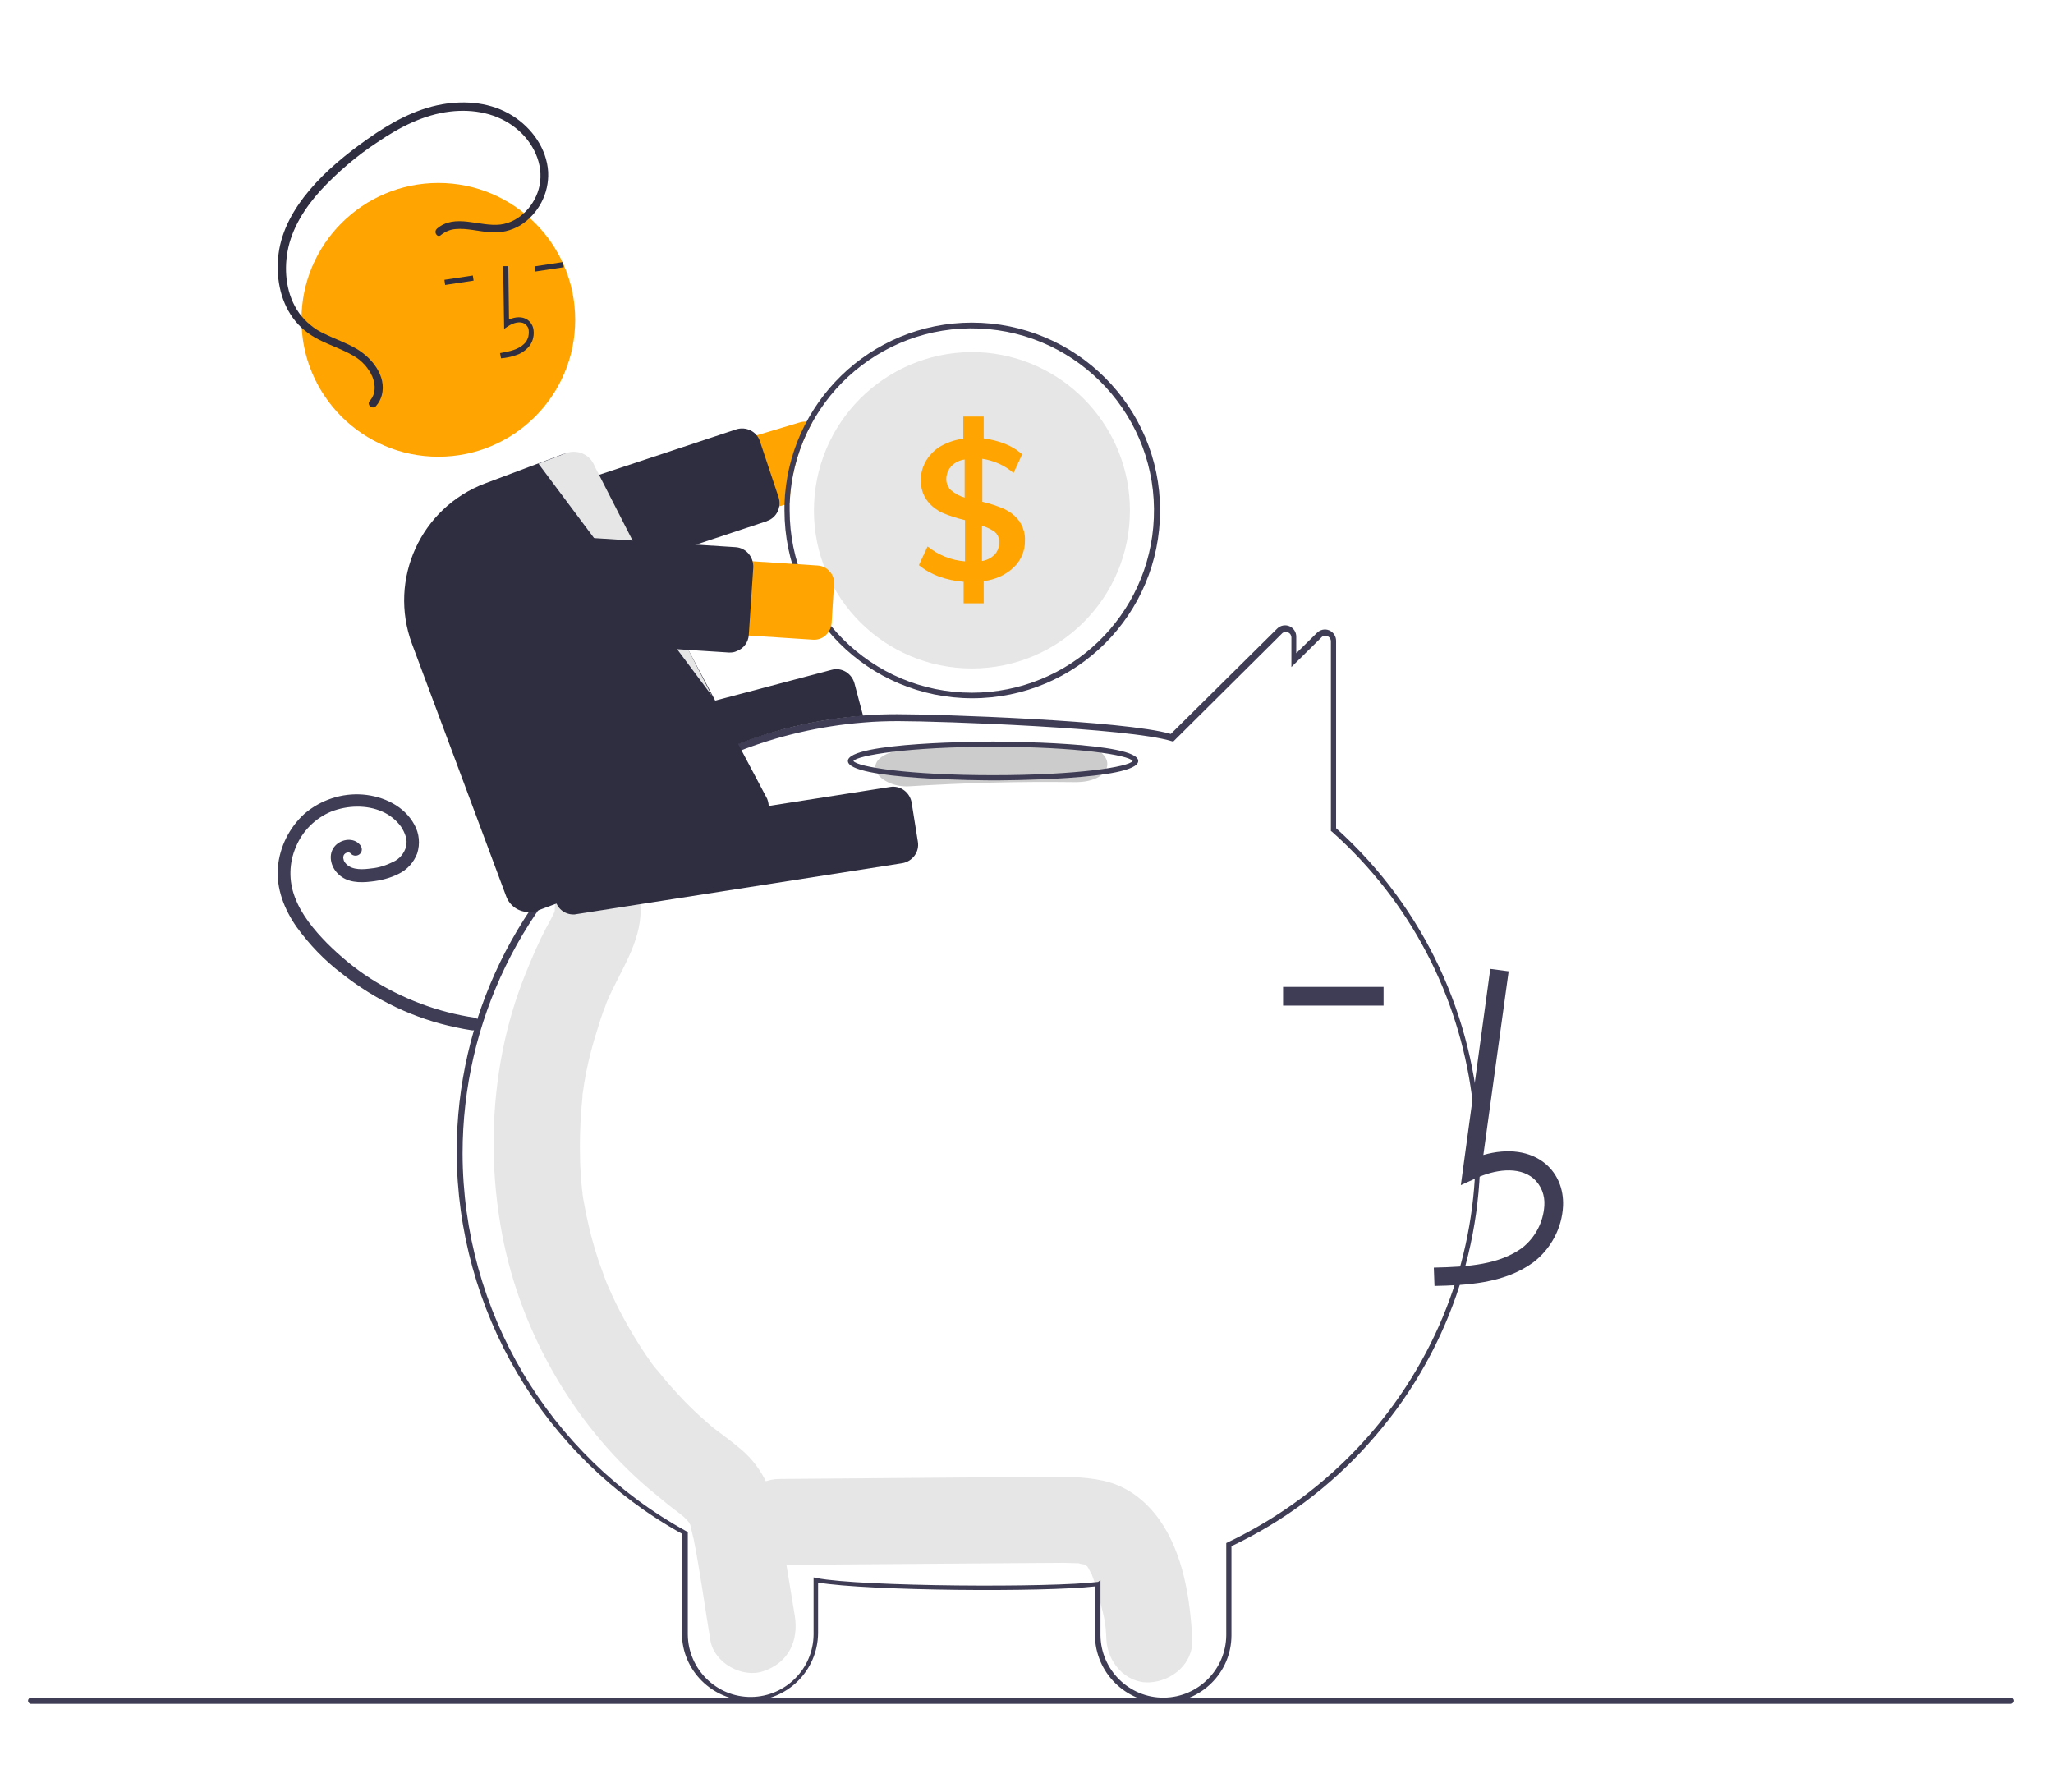 <?xml version="1.0" encoding="utf-8"?>
<!-- Generator: Adobe Illustrator 19.0.0, SVG Export Plug-In . SVG Version: 6.00 Build 0)  -->
<svg version="1.1" id="b7fc7e4c-51e5-4fe3-b97e-62ed59ece7d1"
	 xmlns="http://www.w3.org/2000/svg" xmlns:xlink="http://www.w3.org/1999/xlink" x="0px" y="0px" viewBox="-303 342.9 592.5 517.1"
	 style="enable-background:new -303 342.9 592.5 517.1;" xml:space="preserve">
<style type="text/css">
	.st0{fill:#E6E6E6;}
	.st1{fill:#3F3D56;}
	.st2{fill:#FFA400;}
	.st3{fill:#2F2E41;}
	.st4{fill:#CCCCCC;}
</style>
<path class="st0" d="M31.5,781.3c-4-5.5-9.3-9.6-16.1-11.1c-5.9-1.3-11.9-1.1-17.9-1.1l-75.6,0.6c-6.5,0-12.7,5.7-12.4,12.4
	c0.3,6.7,5.4,12.4,12.4,12.4c22.1-0.2,44.3-0.3,66.4-0.5c5.2,0,10.4-0.1,15.7-0.1c1.2,0,2.3,0.1,3.5,0.1c0.3,0,0.5,0,0.6,0
	c0,0,0.1,0,0.1,0c0.6,0.2,1.2,0.3,1.9,0.4c-0.2,0,0.4,0.4,0.7,0.5c0,0.1,0.1,0.2,0.3,0.5c0.2,0.4,0.8,1.6,0.9,1.6
	c0.9,2.4,1.7,4.8,2.3,7.3c1.4,5.5,1.8,6.6,2,11.7c0.3,6.5,5.5,12.7,12.4,12.4c6.5-0.3,12.7-5.4,12.4-12.4
	C40.5,804.3,38.5,791.1,31.5,781.3z"/>
<path class="st0" d="M-73.6,809.3c-1.4-8.6-2.8-17.2-4.3-25.8c-1.5-8.7-4.5-16.7-11.3-22.4c-1.8-1.5-3.7-3-5.6-4.4
	c-0.7-0.5-1.3-1-2-1.5c0,0-0.1,0-0.1-0.1c-0.1-0.1-0.2-0.1-0.3-0.2c-2.8-2.4-5.6-4.9-8.2-7.6c-2.3-2.4-4.5-4.8-6.6-7.4
	c-0.5-0.6-1-1.3-1.6-1.9c-0.1-0.1-0.6-0.7-0.9-1.1c-0.3-0.4-0.8-1.1-0.9-1.3c-0.6-0.8-1.2-1.7-1.8-2.6c-3.9-5.9-7.4-12.2-10.2-18.7
	c-0.3-0.6-0.6-1.3-0.8-1.9c-0.1-0.2-0.2-0.5-0.3-0.8c-0.6-1.6-1.1-3.2-1.7-4.7c-1.1-3.4-2.1-6.8-2.9-10.3c-0.4-1.7-0.8-3.5-1.1-5.2
	c-0.2-0.9-0.3-1.8-0.5-2.7c0-0.1-0.2-1.1-0.2-1.7c-0.1-0.6-0.2-1.5-0.2-1.7c-0.1-0.9-0.2-1.8-0.2-2.7c-0.2-2-0.3-4.1-0.3-6.1
	c-0.1-3.6,0-7.3,0.2-10.9c0.1-2,0.3-4.1,0.5-6.1c0-0.1,0-0.2,0-0.3c0-0.1,0-0.2,0-0.3c0.2-1.1,0.3-2.2,0.5-3.4
	c0.7-4.3,1.7-8.5,2.9-12.6c0.6-2,1.2-3.9,1.8-5.8c0.3-0.9,0.6-1.7,0.9-2.6c0,0.1,0.9-2.3,0.9-2.4c3.7-8.8,9.8-16.8,9.8-26.7
	c0-6.7-5.7-13.2-12.4-12.9c-6.9,0.3-12.4,6-12.4,12.9c0,0.2,0,0.3,0,0.4c-0.1,0.2-0.1,0.4-0.2,0.5c-0.7,1.6-1.6,3.1-2.4,4.6
	c-2.2,4.2-4,8.5-5.8,12.9c-2.9,7.2-5.1,14.6-6.6,22.1c-3.3,16.6-3.5,33.6-0.7,50.3c4.8,29.3,20.6,57.3,42.6,76.1
	c1.9,1.6,3.9,3.2,5.8,4.8c0.8,0.6,1.6,1.3,2.5,1.9c0.4,0.3,2,1.6,1.3,1c1.5,1.3,2.2,2,2.6,2.9c0.1,0.2,0.1,0.5,0.2,0.9
	c0.3,1.1,0.5,2.2,0.8,3.3c1.9,9.6,3.2,19.4,4.8,29.1c1.1,6.7,9.3,11,15.2,9C-75.4,822.8-72.5,816.4-73.6,809.3z"/>
<path class="st1" d="M32.7,834.3c-10.8,0-19.6-8.7-19.7-19.5v-14.1c-14.8,1.7-65.4,1.3-79.9-1.1v14.6c-0.1,10.9-9,19.6-19.8,19.5
	c-10.8-0.1-19.5-8.8-19.5-19.5v-28.7c-40-22.2-64.9-64.4-65-110.2c0-38.6,17.5-74.5,47.9-98.7c19.8-15.8,43.9-25.2,69.1-27.2
	c3.4-0.3,6.9-0.4,10.2-0.4c11.9,0,65.5,1.8,78.9,5.7l30.7-30.4c0.9-0.9,2.3-1.2,3.5-0.7c1.2,0.5,2,1.7,2,3v4.8l6-5.9
	c0.9-0.9,2.3-1.2,3.5-0.7c1.2,0.5,2,1.7,2,3v54.1c51.7,46.6,55.8,126.2,9.2,177.8C80.8,772,67.4,782,52.4,789.1v25.7
	C52.4,825.6,43.6,834.3,32.7,834.3z M14.6,798.9v15.9c0.1,10,8.3,18.1,18.3,18c9.9-0.1,17.9-8.1,18-18v-26.6l0.4-0.2
	c21-10,38.8-25.5,51.5-45c33.4-51.3,24.3-119.4-21.4-160.1l-0.3-0.2v-54.7c0-0.7-0.4-1.3-1-1.5c-0.6-0.3-1.4-0.1-1.8,0.4l-8.6,8.5
	v-8.5c0-0.7-0.4-1.3-1-1.5c-0.6-0.3-1.4-0.1-1.8,0.4l-31.3,31.1l-0.4-0.1c-12.5-3.9-66.9-5.8-78.9-5.8c-3.3,0-6.7,0.1-10.1,0.4
	c-24.9,2-48.7,11.3-68.3,26.9c-30.1,23.9-47.4,59.4-47.4,97.5c0.1,45.4,24.8,87.1,64.6,109l0.4,0.2v29.6c0.1,10,8.3,18.1,18.3,18
	c9.9-0.1,17.9-8.1,18-18v-16.5l0.9,0.2c13,2.5,68,2.8,81.2,1.1L14.6,798.9z"/>
<path class="st2" d="M-72.2,464.8l-85.7,25.7c-5.7,1.7-8.9,7.7-7.2,13.4c1.7,5.7,7.7,8.9,13.4,7.2l75-22.5l1.6-0.5
	c0.3-8.1,2.5-16,6.4-23.1c-0.5-0.2-1-0.4-1.5-0.4C-70.9,464.5-71.5,464.6-72.2,464.8z"/>
<path class="st3" d="M-153.1,516.6c-2.3,0-4.4-1.5-5.1-3.7l-5.4-16.2c-0.9-2.8,0.6-5.9,3.4-6.8c0,0,0,0,0,0l69.7-23.1
	c2.8-0.9,5.9,0.6,6.8,3.4c0,0,0,0,0,0l5.4,16.2c0.9,2.8-0.5,5.8-3.2,6.8c-0.1,0-0.1,0-0.2,0.1l-69.7,23.1
	C-152,516.5-152.6,516.6-153.1,516.6z"/>
<path class="st1" d="M-22.5,436c-29.3,0-53.2,23.3-54.1,52.5c0,0.5,0,1.1,0,1.7c0,29.9,24.2,54.2,54.2,54.2s54.2-24.2,54.2-54.2
	S7.4,436-22.5,436L-22.5,436L-22.5,436z M-22.5,542.8c-29,0-52.6-23.6-52.6-52.6c0-0.7,0-1.4,0-2.1c1.2-29,25.7-51.6,54.7-50.4
	s51.6,25.7,50.4,54.7C28.9,520.5,5.7,542.8-22.5,542.8L-22.5,542.8z"/>
<path class="st0" d="M23.1,490.2c0,25.2-20.4,45.6-45.6,45.6s-45.6-20.4-45.6-45.6c0-1.4,0.1-2.9,0.2-4.3
	c2.4-25.1,24.6-43.5,49.7-41.2C5.2,447,23.1,466.7,23.1,490.2z"/>
<path class="st2" d="M-8.9,493.2c-1.1-1.5-2.6-2.6-4.2-3.4c-2.1-0.9-4.2-1.6-6.4-2.1v-12.4c3.3,0.5,6.5,1.9,9,4.1l2.5-5.4
	c-1.5-1.3-3.1-2.3-4.9-3c-2-0.8-4.1-1.3-6.2-1.6v-6.3H-25v6.4c-2.3,0.3-4.4,1-6.4,2.1c-1.8,1-3.2,2.5-4.3,4.2
	c-1,1.7-1.6,3.7-1.5,5.6c-0.1,2.2,0.5,4.3,1.8,6c1.1,1.5,2.7,2.7,4.4,3.5c2.1,0.9,4.3,1.6,6.5,2.1v11.9c-3.9-0.3-7.7-1.8-10.8-4.3
	l-2.5,5.4c1.7,1.4,3.7,2.5,5.8,3.3c2.3,0.8,4.7,1.3,7.1,1.5v6.2h5.8v-6.4c3.2-0.4,6.3-1.7,8.7-4c2.1-2,3.3-4.9,3.2-7.8
	C-7.1,497-7.7,494.9-8.9,493.2z M-24.6,486.5c-1.4-0.4-2.7-1.1-3.9-2.1c-0.9-0.8-1.4-2-1.4-3.2c0-1.4,0.5-2.7,1.4-3.7
	c1-1.1,2.4-1.8,3.9-2V486.5z M-15.9,502.9c-1,1-2.3,1.7-3.7,1.9v-10.2c1.3,0.4,2.6,1,3.7,1.8c0.8,0.7,1.3,1.8,1.3,2.9
	C-14.6,500.6-15,501.9-15.9,502.9L-15.9,502.9z"/>
<path class="st3" d="M-150.7,582.1c-2.5,0-4.6-1.7-5.2-4l-2.9-11c-0.8-2.9,1-5.8,3.8-6.6l92-24.3c2.9-0.8,5.8,1,6.6,3.9l2.5,9.4
	l-0.5,0c-23.6,1.8-46.2,10.4-65.1,24.7l-0.1,0.1l-29.8,7.9C-149.7,582-150.2,582.1-150.7,582.1z"/>
<path class="st1" d="M-165.9,636.6c-10.8-1.6-21.1-5.5-30.3-11.4c-4.5-2.9-8.7-6.4-12.5-10.2c-3.7-3.8-7.3-8.1-9.2-13.2
	c-1.8-4.7-1.7-9.9,0.3-14.5c1.9-4.6,5.6-8.3,10.2-10.2c4.6-1.8,10.2-2,14.7,0c2.1,0.9,4,2.4,5.4,4.3c0.6,0.9,1.1,1.9,1.4,2.9
	c0.3,0.9,0.3,1.9,0.1,2.9c-0.5,1.9-1.9,3.6-3.7,4.4c-2,1-4.1,1.7-6.3,1.9c-2.2,0.3-5.4,0.6-7.2-1.2c-0.4-0.4-0.7-0.8-0.8-1.2
	c-0.1-0.4-0.2-0.7-0.1-1.1c0,0.2,0.1-0.4,0.1-0.3c0,0.1-0.1,0.3,0,0c0.1-0.1,0.1-0.2,0.2-0.3c-0.1,0.1-0.2,0.2,0,0
	c0.2-0.2,0.4-0.4,0.7-0.4c0.1,0,0.2-0.1,0.3-0.1c0.3-0.1-0.3,0,0,0c0.1,0,0.2,0,0.3,0c0.3,0-0.3-0.1,0,0c0.1,0,0.2,0.1,0.3,0.1
	c0.2,0.1-0.2-0.2,0,0c0.2,0.2-0.2-0.2,0,0c0.1,0.1,0.2,0.2,0.3,0.3c0.7,0.7,1.9,0.7,2.6,0c0.7-0.7,0.7-1.8,0-2.6
	c-1.8-2.2-5.3-1.7-7.1,0.2c-2.3,2.4-1.4,6.2,0.9,8.3c2.5,2.4,6.1,2.5,9.4,2.1c2.8-0.3,5.5-1,7.9-2.2c2.5-1.2,4.4-3.3,5.4-5.9
	c0.9-2.8,0.6-5.8-0.8-8.3c-2.9-5.4-8.9-8.2-14.8-8.7c-6.1-0.5-12.2,1.5-16.9,5.5c-4.4,4-7.2,9.6-7.7,15.5
	c-0.5,6.2,1.9,12.2,5.4,17.2c3.7,5.1,8,9.6,13,13.4c9.7,7.7,21,13.1,33.1,15.6c1.4,0.3,2.9,0.6,4.3,0.8c1,0.2,1.9-0.3,2.2-1.3
	C-164.4,637.9-164.9,636.9-165.9,636.6L-165.9,636.6z"/>
<path class="st4" d="M6.9,557.8c-15.8-0.2-31.6,0.2-47.3,1.2c-5.4,0.4-10,2.2-10,5.4c0,2.7,4.6,5.8,10,5.4c15.7-1,31.5-1.4,47.3-1.2
	C19.8,568.9,19.8,558,6.9,557.8z"/>
<path class="st1" d="M-16.4,568.1c-1.7,0-41.9-0.1-41.9-5.6c0-5.5,40.2-5.6,41.9-5.6s41.9,0.1,41.9,5.6
	C25.4,568.1-14.7,568.1-16.4,568.1z M-56.7,562.5c1.1,1.7,15.9,4.1,40.3,4.1s39.2-2.4,40.3-4.1c-1.1-1.7-15.9-4.1-40.3-4.1
	S-55.6,560.9-56.7,562.5L-56.7,562.5z"/>
<path class="st1" d="M111,714c8.9-0.2,20-0.6,28.5-6.8c5.1-3.9,8.3-9.9,8.6-16.3c0.2-4.9-1.6-9.2-5-12.1c-4.5-3.8-11-4.6-18-2.6
	l7.3-53l-5.3-0.7l-8.5,62.4l4.4-2c5.2-2.4,12.2-3.6,16.6,0.1c2.2,2,3.3,4.8,3.1,7.8c-0.3,4.8-2.6,9.2-6.4,12.2
	c-6.6,4.8-15.4,5.5-25.5,5.7L111,714z"/>
<rect x="67.3" y="627.7" class="st1" width="29" height="5.4"/>
<path class="st3" d="M-137.5,606.8c-2.7,0-4.9-1.9-5.3-4.6l-1.8-11.3c-0.5-3,1.6-5.7,4.5-6.2l94-14.7c3-0.5,5.7,1.6,6.2,4.5
	l1.8,11.3c0.5,3-1.6,5.7-4.5,6.2l-94,14.7C-137,606.8-137.3,606.8-137.5,606.8z"/>
<circle class="st2" cx="-176.5" cy="435.2" r="39.5"/>
<path class="st3" d="M-154.1,445.4c1.3-0.4,2.4-1.1,3.4-2.1c1.3-1.3,1.9-3.2,1.7-5c-0.1-1.3-0.8-2.5-1.9-3.2c-1.4-0.9-3.3-0.8-5.2,0
	l-0.2-15.4l-1.5,0l0.3,18.1l1.2-0.8c1.4-0.9,3.3-1.5,4.7-0.7c0.7,0.5,1.2,1.2,1.2,2.1c0.1,1.4-0.3,2.7-1.3,3.7
	c-1.7,1.7-4.2,2.2-7,2.7l0.3,1.5C-157,446.2-155.6,445.9-154.1,445.4z"/>
<rect x="-148.6" y="419.2" transform="matrix(-0.989 0.15 -0.15 -0.989 -224.382 856.892)" class="st3" width="8.3" height="1.5"/>
<rect x="-174.6" y="423.2" transform="matrix(-0.989 0.15 -0.15 -0.989 -275.518 868.618)" class="st3" width="8.3" height="1.5"/>
<path class="st3" d="M-150.4,606.1c-2.9,0-5.5-1.8-6.5-4.5l-27.2-72.9c-6.9-18.6,2.5-39.3,21.1-46.3l22.1-8.3
	c1.7-0.6,3.6-0.6,5.3,0.2c1.7,0.7,3,2.1,3.6,3.9l50.4,95.2c1.4,3.6-0.4,7.6-4,9c0,0,0,0,0,0l-62.3,23.3
	C-148.7,606-149.6,606.1-150.4,606.1z"/>
<path class="st0" d="M-147.6,476.7l50,66.9l-33.8-66.2c-1.2-3.2-4.8-4.9-8-3.8c0,0,0,0,0,0L-147.6,476.7z"/>
<path class="st2" d="M-68.4,527.5l-89.3-5.8c-5.9-0.4-10.4-5.5-10-11.4c0.4-5.9,5.5-10.4,11.4-10c0,0,0,0,0,0l89.3,5.8
	c2.8,0.2,4.9,2.6,4.7,5.3c0,0,0,0,0,0l-0.7,11.4C-63.3,525.6-65.6,527.7-68.4,527.5L-68.4,527.5z"/>
<path class="st3" d="M-92.3,531.2c-0.1,0-0.2,0-0.4,0h0l-73.3-4.7c-3-0.2-5.2-2.8-5.1-5.8c0,0,0,0,0,0l1.3-19.5
	c0.2-3,2.8-5.2,5.8-5.1c0,0,0,0,0,0l73.3,4.7c3,0.2,5.2,2.8,5.1,5.8l-1.3,19.5c-0.1,2.1-1.5,4-3.5,4.7
	C-91,531.1-91.6,531.2-92.3,531.2z"/>
<path class="st3" d="M-176.9,408.9c5.2-4.5,12.3-0.5,18.3-1.2c5.7-0.7,10.2-5.8,11.3-11.2c1.3-6.3-1.9-12.7-6.8-16.6
	c-5.3-4.3-12.3-5.6-19-4.8c-7.6,0.9-14.6,4.5-20.9,8.8c-6.1,4-11.6,8.7-16.6,14.1c-4.4,4.9-8.2,10.8-9.4,17.4
	c-1.1,6-0.3,12.7,3.3,17.8c1.9,2.6,4.4,4.7,7.3,6c3,1.5,6.3,2.6,9.2,4.3c4.5,2.6,8.8,7.9,7.4,13.4c-0.3,1.2-0.9,2.3-1.7,3.2
	c-1,1.1-2.8-0.4-1.8-1.5c1.8-2,1.7-4.6,0.8-6.9c-1.1-2.6-3.1-4.8-5.6-6.2c-3.1-1.8-6.5-2.9-9.7-4.5c-3-1.5-5.7-3.6-7.7-6.4
	c-3.8-5.3-4.9-12.1-4.1-18.5c0.9-6.9,4.5-13.1,8.9-18.3c4.8-5.7,10.7-10.5,16.8-14.8c6.5-4.6,13.6-8.6,21.5-10
	c6.9-1.2,14.3-0.5,20.3,3.3c5.6,3.5,9.9,9.5,10.3,16.2c0.3,6.2-2.8,12.1-8,15.4c-2.7,1.6-5.7,2.3-8.8,2c-3.3-0.2-6.6-1.2-9.9-0.9
	c-1.5,0.1-2.9,0.7-4.1,1.6C-176.7,411.8-178,409.9-176.9,408.9L-176.9,408.9z"/>
<path class="st1" d="M277.2,834.6h-571.2c-0.5,0-0.9-0.4-0.9-0.9c0-0.5,0.4-0.9,0.9-0.9h571.2c0.5,0,0.9,0.4,0.9,0.9
	C278.1,834.2,277.7,834.6,277.2,834.6z"/>
</svg>
